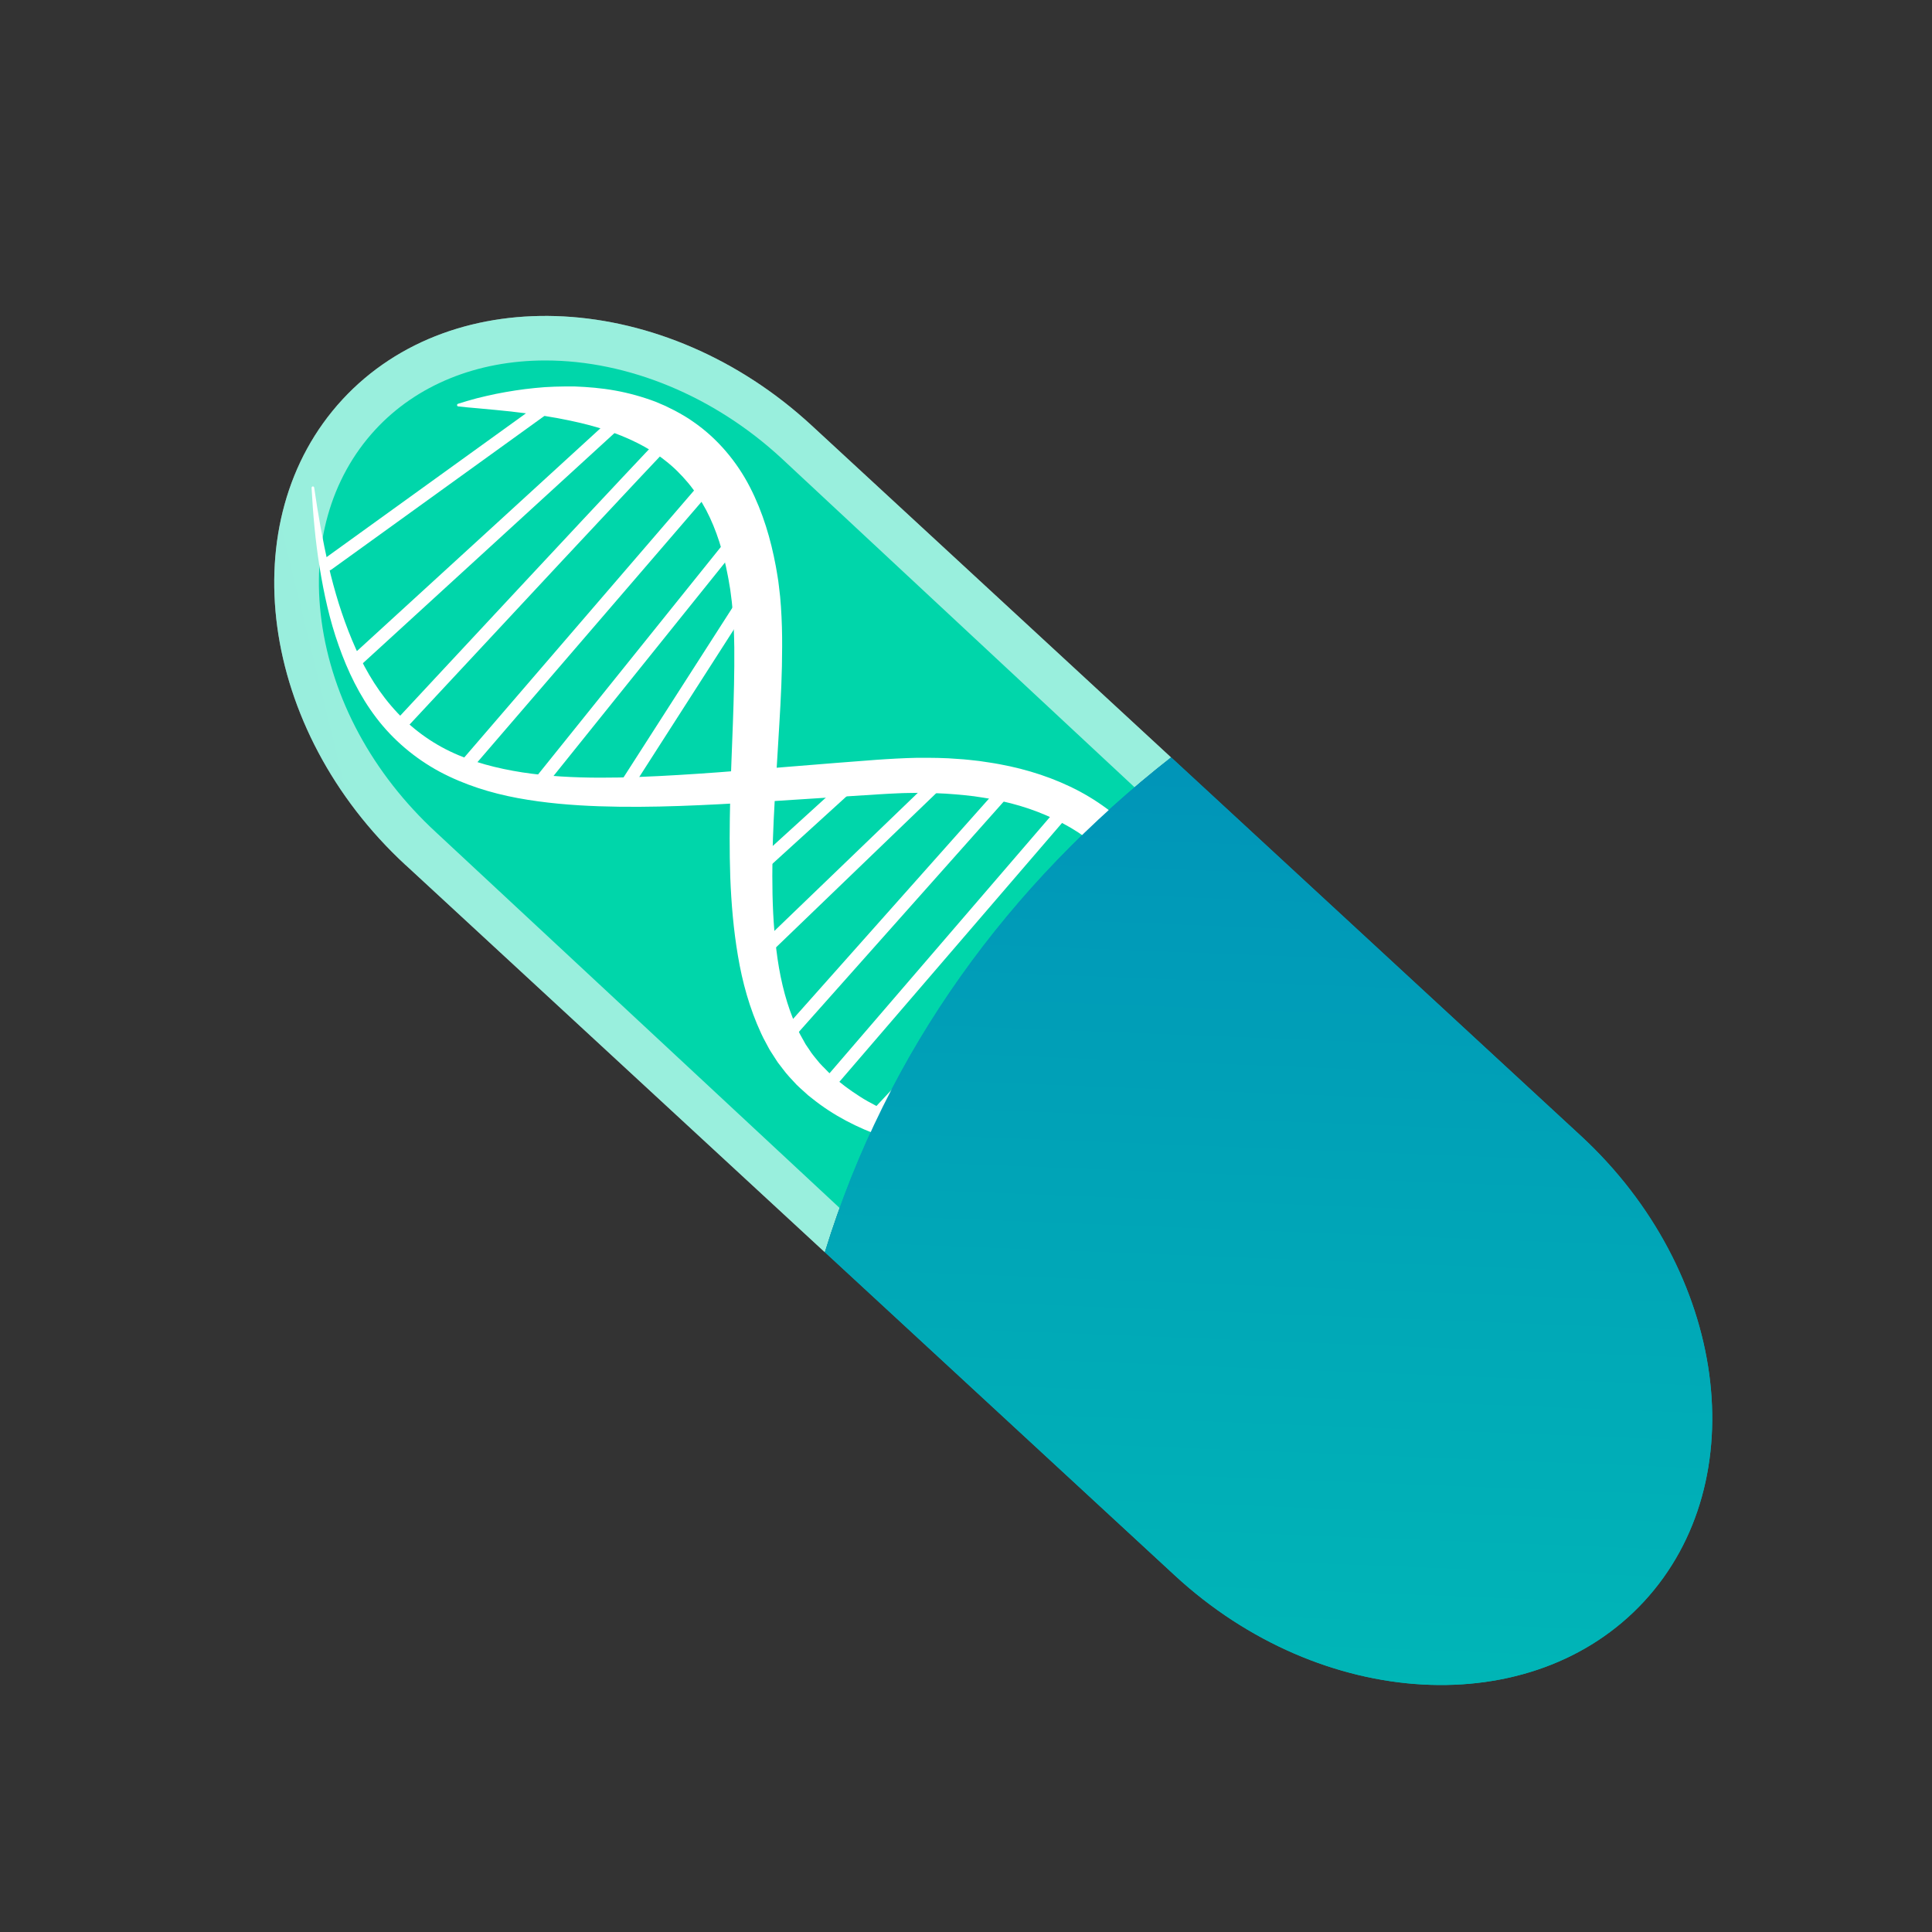 <?xml version="1.0" encoding="UTF-8"?> <svg xmlns="http://www.w3.org/2000/svg" width="73" height="73" viewBox="0 0 73 73" fill="none"><rect x="0" y="0" width="73" height="73" fill="#333333" stroke="none"/><path d="M15.325 32.683L31.167 47.317C33.524 39.664 38.137 33.415 44.251 28.622L30.667 16.076C25.137 10.968 17.161 10.527 12.94 15.094C8.721 19.662 9.795 27.579 15.325 32.686V32.683Z" fill="white"></path><path opacity="0.4" d="M15.325 32.683L31.167 47.317C33.524 39.664 38.137 33.415 44.251 28.622L30.667 16.076C25.137 10.968 17.161 10.527 12.94 15.094C8.721 19.662 9.795 27.579 15.325 32.686V32.683Z" fill="url(#paint0_linear_8456_1228)"></path><path d="M16.469 31.443C14.082 29.238 12.546 26.403 12.149 23.458C11.767 20.635 12.487 18.07 14.18 16.236C15.738 14.548 18.019 13.62 20.607 13.62C23.731 13.62 26.982 14.965 29.522 17.31L43.132 29.992C37.968 34.419 34.188 39.712 31.865 45.773L16.469 31.443Z" fill="url(#paint1_linear_8456_1228)"></path><path d="M31.168 47.314L44.392 59.529C49.921 64.636 57.898 65.078 62.119 60.51C66.338 55.943 65.263 48.026 59.734 42.918L44.251 28.616C38.14 33.409 33.524 39.658 31.168 47.311V47.314Z" fill="url(#paint2_linear_8456_1228)"></path><path d="M42.089 43.25C41.613 43.36 41.135 43.433 40.651 43.498C40.17 43.559 39.684 43.607 39.197 43.633C38.224 43.683 37.242 43.68 36.264 43.573C35.774 43.52 35.288 43.441 34.801 43.343C34.318 43.236 33.834 43.109 33.358 42.949C32.413 42.62 31.491 42.153 30.684 41.503L30.532 41.383L30.389 41.253C30.293 41.166 30.194 41.082 30.102 40.989C29.922 40.795 29.733 40.603 29.578 40.39L29.457 40.232L29.396 40.153L29.342 40.072L29.128 39.74C29.055 39.63 29.002 39.512 28.937 39.397C28.875 39.282 28.811 39.166 28.76 39.048C28.321 38.103 28.049 37.108 27.883 36.117C27.714 35.125 27.632 34.132 27.593 33.145C27.559 32.157 27.567 31.179 27.59 30.206C27.641 28.262 27.762 26.333 27.745 24.462C27.739 23.996 27.722 23.534 27.683 23.082L27.652 22.744L27.61 22.415C27.599 22.305 27.579 22.196 27.559 22.083C27.539 21.973 27.525 21.861 27.5 21.751C27.334 20.871 27.075 20.027 26.687 19.282C26.49 18.913 26.265 18.565 26.004 18.25C25.742 17.938 25.455 17.648 25.129 17.398C24.488 16.886 23.706 16.52 22.865 16.239C22.443 16.104 22.004 15.991 21.554 15.896L21.214 15.828C21.102 15.806 20.986 15.783 20.871 15.766L20.525 15.707C20.41 15.688 20.292 15.676 20.176 15.659C19.943 15.623 19.709 15.598 19.473 15.569C19.237 15.536 18.998 15.522 18.762 15.493L18.042 15.426C17.8 15.403 17.558 15.387 17.313 15.356C17.285 15.353 17.265 15.328 17.271 15.299C17.271 15.28 17.288 15.263 17.305 15.257C17.541 15.181 17.777 15.114 18.016 15.049C18.255 14.993 18.494 14.931 18.739 14.883C19.223 14.787 19.715 14.709 20.21 14.661C20.705 14.607 21.209 14.599 21.715 14.602C22.221 14.622 22.733 14.664 23.245 14.757C23.757 14.849 24.266 14.99 24.766 15.178C24.89 15.229 25.014 15.283 25.137 15.336L25.5 15.516C25.739 15.645 25.979 15.78 26.201 15.941C27.106 16.565 27.843 17.445 28.335 18.404C28.83 19.366 29.126 20.384 29.314 21.394C29.339 21.521 29.356 21.647 29.379 21.774C29.398 21.9 29.421 22.027 29.432 22.156L29.477 22.544L29.508 22.927C29.542 23.436 29.556 23.939 29.553 24.434C29.553 25.427 29.505 26.406 29.446 27.373L29.272 30.256C29.218 31.21 29.179 32.16 29.182 33.1C29.182 34.039 29.218 34.973 29.334 35.887C29.444 36.798 29.64 37.687 29.969 38.505C30.006 38.609 30.057 38.708 30.102 38.806C30.149 38.905 30.189 39.009 30.242 39.102L30.4 39.386L30.439 39.456L30.484 39.523L30.574 39.656C30.687 39.841 30.83 39.996 30.965 40.165C31.035 40.246 31.117 40.322 31.193 40.401L31.308 40.519L31.432 40.629C31.753 40.932 32.118 41.194 32.495 41.436C32.875 41.681 33.285 41.877 33.702 42.069C34.123 42.252 34.559 42.406 35.004 42.544C35.451 42.673 35.907 42.786 36.368 42.876C36.829 42.96 37.299 43.033 37.769 43.093C38.241 43.146 38.714 43.185 39.192 43.205C40.145 43.244 41.107 43.242 42.063 43.16C42.091 43.16 42.114 43.177 42.117 43.205C42.117 43.23 42.102 43.253 42.077 43.258L42.089 43.25Z" fill="white"></path><path d="M28.209 32.869C28.209 32.869 28.22 32.858 28.226 32.849L32.202 29.23C32.304 29.137 32.458 29.145 32.551 29.244C32.641 29.345 32.633 29.5 32.532 29.593L28.555 33.212C28.453 33.305 28.299 33.297 28.206 33.198C28.122 33.105 28.122 32.962 28.206 32.869H28.209Z" fill="white"></path><path d="M28.448 35.957C28.448 35.957 28.456 35.949 28.462 35.943L35.035 29.615C35.133 29.519 35.288 29.522 35.383 29.621C35.476 29.719 35.474 29.874 35.375 29.969L28.802 36.297C28.704 36.393 28.549 36.39 28.453 36.292C28.363 36.199 28.363 36.053 28.448 35.957Z" fill="white"></path><path d="M37.979 29.488C38.072 29.384 38.232 29.37 38.331 29.46C38.432 29.55 38.438 29.708 38.345 29.815L29.89 39.321C29.798 39.425 29.637 39.439 29.539 39.349C29.438 39.259 29.432 39.102 29.525 38.995L37.979 29.488Z" fill="white"></path><path d="M40.181 30.282C40.271 30.18 40.423 30.169 40.525 30.256C40.629 30.343 40.637 30.501 40.55 30.605L31.345 41.307C31.255 41.411 31.1 41.422 30.996 41.335C30.892 41.248 30.883 41.09 30.971 40.986L40.176 30.284C40.176 30.284 40.176 30.284 40.179 30.282H40.181Z" fill="white"></path><path d="M32.813 42.114C32.813 42.114 32.813 42.114 32.816 42.111L42.336 31.921C42.429 31.82 42.586 31.814 42.685 31.907C42.783 32 42.789 32.157 42.696 32.256L33.176 42.446C33.083 42.547 32.925 42.553 32.827 42.46C32.728 42.37 32.723 42.215 32.813 42.117V42.114Z" fill="white"></path><path d="M35.355 42.918C35.355 42.918 35.358 42.915 35.361 42.913L43.728 34.112C43.824 34.014 43.978 34.008 44.077 34.101C44.175 34.194 44.178 34.346 44.083 34.45L35.715 43.25C35.62 43.349 35.465 43.354 35.367 43.261C35.271 43.169 35.265 43.017 35.355 42.918Z" fill="white"></path><path d="M37.977 43.033C37.977 43.033 37.985 43.025 37.988 43.022L44.454 36.776C44.55 36.683 44.704 36.686 44.797 36.784C44.893 36.883 44.89 37.037 44.797 37.127L38.331 43.374C38.235 43.467 38.081 43.464 37.988 43.365C37.898 43.273 37.895 43.129 37.98 43.033H37.977Z" fill="white"></path><path d="M28.293 22.004C28.372 21.914 28.507 21.895 28.608 21.959C28.723 22.032 28.754 22.184 28.681 22.3L23.706 30.057C23.633 30.172 23.481 30.206 23.366 30.133C23.25 30.059 23.219 29.907 23.292 29.792L28.268 22.035C28.268 22.035 28.285 22.013 28.293 22.004Z" fill="white"></path><path d="M27.852 19.901C27.939 19.802 28.088 19.788 28.189 19.872C28.296 19.957 28.31 20.112 28.226 20.218L20.593 29.719C20.508 29.829 20.351 29.843 20.247 29.758C20.14 29.674 20.126 29.519 20.21 29.413L27.843 19.912C27.843 19.912 27.849 19.903 27.852 19.901Z" fill="white"></path><path d="M26.825 17.839C26.915 17.738 27.067 17.727 27.168 17.814C27.269 17.901 27.281 18.058 27.193 18.163L17.665 29.233C17.575 29.339 17.42 29.348 17.316 29.261C17.215 29.174 17.203 29.016 17.291 28.912L26.819 17.842C26.819 17.842 26.819 17.842 26.822 17.839H26.825Z" fill="white"></path><path d="M14.855 27.328C14.855 27.328 14.855 27.328 14.858 27.326C14.858 27.326 17.431 24.558 20.007 21.796C21.504 20.19 22.699 18.913 23.557 17.999C24.043 17.482 24.448 17.052 24.732 16.751C24.876 16.599 24.988 16.481 25.067 16.402C25.208 16.259 25.329 16.132 25.503 16.247C25.616 16.323 25.646 16.475 25.568 16.587C25.551 16.613 25.531 16.633 25.509 16.649C25.126 17.009 17.963 24.704 15.212 27.66C15.119 27.762 14.962 27.767 14.863 27.674C14.765 27.584 14.759 27.43 14.849 27.328H14.855ZM25.289 16.686C25.27 16.68 25.247 16.669 25.227 16.658C25.247 16.672 25.267 16.68 25.289 16.686Z" fill="white"></path><path d="M13.359 24.718C13.359 24.718 13.37 24.707 13.376 24.702L23.585 15.361C23.686 15.268 23.841 15.274 23.934 15.375C24.024 15.477 24.018 15.631 23.917 15.724L13.707 25.064C13.606 25.157 13.451 25.152 13.359 25.05C13.274 24.957 13.274 24.814 13.359 24.721V24.718Z" fill="white"></path><path d="M12.203 21.158C12.203 21.158 12.228 21.133 12.242 21.121L20.758 14.979C20.868 14.9 21.023 14.922 21.101 15.032C21.18 15.142 21.155 15.297 21.042 15.375L12.526 21.518C12.416 21.597 12.262 21.574 12.183 21.464C12.116 21.369 12.124 21.242 12.2 21.155L12.203 21.158Z" fill="white"></path><path d="M44.502 40.949C44.538 39.945 44.487 38.95 44.358 37.982C44.226 37.015 44.007 36.067 43.666 35.187C43.495 34.745 43.298 34.32 43.064 33.921C42.831 33.522 42.569 33.142 42.271 32.796C41.973 32.45 41.647 32.132 41.29 31.851C40.935 31.567 40.553 31.317 40.145 31.103C39.335 30.67 38.441 30.374 37.513 30.203C37.282 30.155 37.046 30.124 36.809 30.087C36.573 30.062 36.337 30.031 36.098 30.014C35.62 29.972 35.139 29.961 34.655 29.958C34.413 29.964 34.171 29.961 33.926 29.975L33.564 29.992L33.19 30.014L31.691 30.11L28.687 30.304C26.681 30.419 24.662 30.535 22.626 30.464C21.608 30.428 20.581 30.343 19.563 30.155C18.548 29.967 17.535 29.652 16.604 29.154C15.676 28.653 14.852 27.956 14.219 27.123C13.584 26.291 13.134 25.351 12.796 24.389C12.453 23.427 12.239 22.432 12.076 21.436C11.998 20.938 11.933 20.438 11.885 19.937C11.834 19.437 11.801 18.936 11.773 18.433C11.773 18.404 11.792 18.382 11.82 18.379C11.846 18.379 11.868 18.396 11.871 18.421C12.014 19.411 12.186 20.398 12.411 21.366C12.523 21.85 12.653 22.328 12.799 22.8C12.948 23.273 13.114 23.734 13.303 24.187C13.679 25.09 14.158 25.945 14.779 26.668C15.395 27.393 16.151 27.981 17.001 28.389C17.853 28.799 18.787 29.036 19.74 29.185C20.697 29.331 21.675 29.382 22.66 29.384C23.644 29.387 24.634 29.342 25.627 29.283C26.62 29.224 27.615 29.148 28.614 29.067L31.612 28.825C32.112 28.785 32.613 28.746 33.117 28.709L33.493 28.684L33.882 28.662C34.14 28.645 34.399 28.642 34.658 28.633C35.175 28.631 35.696 28.633 36.219 28.678C36.48 28.692 36.739 28.726 37.001 28.754C37.259 28.794 37.521 28.828 37.78 28.878C38.815 29.069 39.844 29.398 40.797 29.905C41.273 30.161 41.726 30.462 42.145 30.808C42.561 31.156 42.946 31.544 43.275 31.975C43.942 32.833 44.414 33.82 44.696 34.835C44.98 35.853 45.092 36.902 45.072 37.934C45.061 38.452 45.019 38.964 44.94 39.47C44.861 39.976 44.76 40.477 44.603 40.966C44.594 40.992 44.566 41.006 44.541 41C44.518 40.994 44.507 40.972 44.507 40.952L44.502 40.949Z" fill="white"></path><path d="M31.168 47.314L44.392 59.529C49.921 64.636 57.898 65.078 62.119 60.51C66.338 55.943 65.263 48.026 59.734 42.918L44.251 28.617C38.14 33.409 33.524 39.658 31.168 47.311V47.314Z" fill="url(#paint3_linear_8456_1228)"></path><defs><linearGradient id="paint0_linear_8456_1228" x1="2.347" y1="-16.268" x2="-57.022" y2="-1.762" gradientUnits="userSpaceOnUse"><stop stop-color="#00D6AA"></stop><stop offset="1" stop-color="#00BAC5"></stop></linearGradient><linearGradient id="paint1_linear_8456_1228" x1="1.525" y1="-16.1" x2="-52.088" y2="-3.001" gradientUnits="userSpaceOnUse"><stop stop-color="#00D6AA"></stop><stop offset="1" stop-color="#00BAC5"></stop></linearGradient><linearGradient id="paint2_linear_8456_1228" x1="53.877" y1="75.365" x2="56.749" y2="1.585" gradientUnits="userSpaceOnUse"><stop stop-color="#00C1B6"></stop><stop offset="1" stop-color="#007AB9"></stop></linearGradient><linearGradient id="paint3_linear_8456_1228" x1="53.877" y1="75.365" x2="56.749" y2="1.585" gradientUnits="userSpaceOnUse"><stop stop-color="#00C1B6"></stop><stop offset="1" stop-color="#007AB9"></stop></linearGradient></defs></svg> 